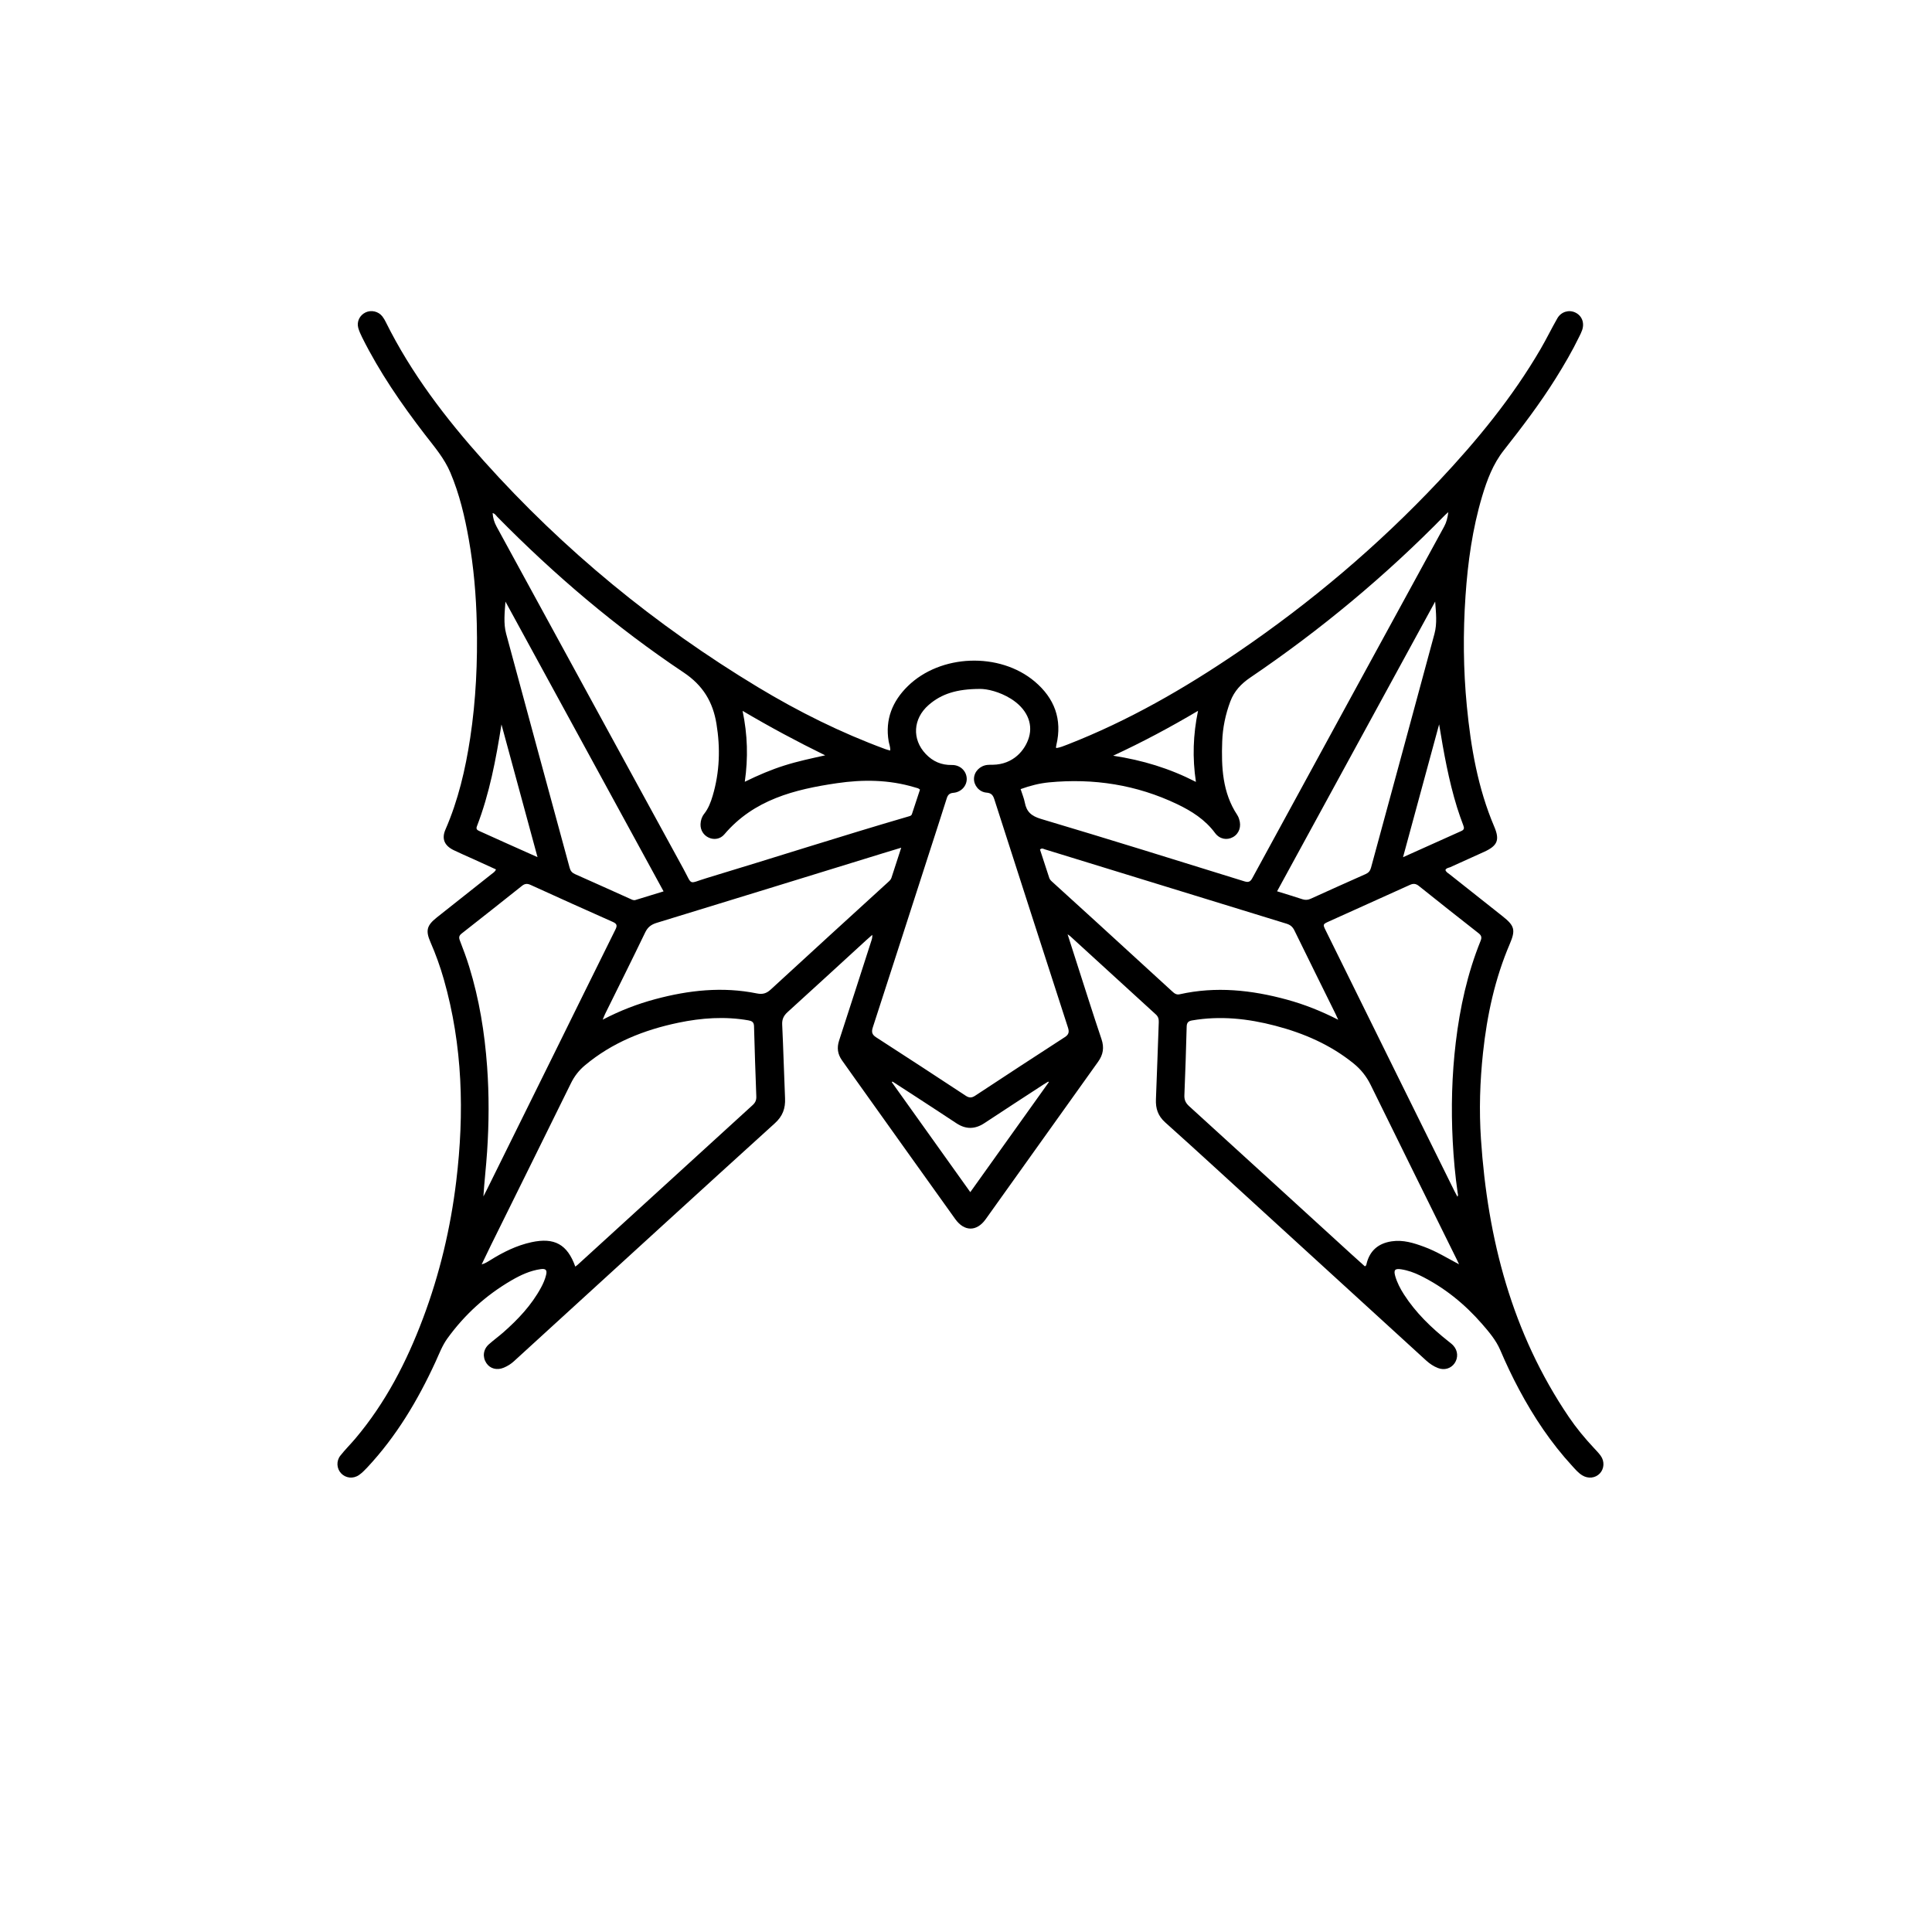 <?xml version="1.0" encoding="UTF-8"?>
<!-- Uploaded to: ICON Repo, www.svgrepo.com, Generator: ICON Repo Mixer Tools -->
<svg fill="#000000" width="800px" height="800px" version="1.1" viewBox="144 144 512 512" xmlns="http://www.w3.org/2000/svg">
 <path d="m527.05 374.56c0.207 0.602 0.758 0.855 1.203 1.211 4.652 3.695 9.32 7.375 13.969 11.062 3.176 2.512 3.457 3.637 1.887 7.32-3.953 9.227-6.035 18.918-7.098 28.855-0.816 7.598-1.055 15.223-0.543 22.844 1.762 26.449 8.215 51.426 23.289 73.66 1.984 2.922 4.231 5.641 6.644 8.215 0.625 0.668 1.27 1.332 1.805 2.074 1.062 1.465 0.93 3.449-0.238 4.676-1.184 1.25-3.078 1.465-4.652 0.504-1.047-0.641-1.828-1.574-2.641-2.461-5.629-6.117-10.199-12.973-14.102-20.285-1.82-3.406-3.473-6.898-4.988-10.453-1.121-2.609-2.945-4.758-4.781-6.875-4.644-5.344-10.051-9.73-16.422-12.867-1.613-0.789-3.293-1.391-5.07-1.664-1.637-0.254-2.023 0.18-1.555 1.82 0.504 1.73 1.324 3.309 2.297 4.824 3.144 4.898 7.277 8.867 11.805 12.457 0.453 0.363 0.93 0.707 1.309 1.137 1.211 1.344 1.309 3.234 0.305 4.676-0.98 1.391-2.699 1.902-4.379 1.258-1.184-0.453-2.215-1.152-3.152-2.008-14.363-13.129-28.73-26.262-43.105-39.383-8.668-7.91-17.289-15.871-26.031-23.699-1.941-1.738-2.57-3.68-2.469-6.141 0.289-6.801 0.484-13.609 0.75-20.406 0.031-0.824-0.125-1.48-0.766-2.066-7.566-6.898-15.113-13.812-22.672-20.719-0.133-0.125-0.297-0.215-0.723-0.527 0.906 2.84 1.719 5.391 2.543 7.938 2.133 6.617 4.215 13.254 6.438 19.84 0.758 2.238 0.453 4.117-0.891 5.992-9.945 13.902-19.855 27.832-29.801 41.738-2.379 3.324-5.664 3.309-8.066-0.043-8.914-12.445-17.797-24.91-26.688-37.375-1.121-1.574-2.246-3.144-3.352-4.727-1.121-1.605-1.367-3.285-0.734-5.211 2.891-8.809 5.703-17.641 8.555-26.457 0.148-0.453 0.281-0.906 0.23-1.547-0.551 0.484-1.102 0.965-1.645 1.457-6.906 6.324-13.805 12.668-20.746 18.969-1.047 0.945-1.555 1.895-1.48 3.359 0.312 6.512 0.477 13.023 0.758 19.535 0.117 2.66-0.609 4.719-2.707 6.617-19.789 17.938-39.48 35.977-59.199 53.977-3.316 3.031-6.637 6.059-9.945 9.09-0.789 0.723-1.695 1.285-2.676 1.695-1.805 0.766-3.648 0.281-4.625-1.203-1.078-1.629-0.855-3.629 0.66-4.981 1.227-1.094 2.559-2.059 3.797-3.137 3.934-3.465 7.508-7.234 10.027-11.902 0.578-1.07 1.062-2.172 1.344-3.352 0.312-1.285-0.09-1.719-1.406-1.539-2.832 0.395-5.367 1.582-7.797 2.996-6.727 3.918-12.371 9.039-16.941 15.352-1.383 1.91-2.18 4.082-3.144 6.184-4.707 10.242-10.422 19.832-18.168 28.098-0.66 0.699-1.352 1.398-2.133 1.941-1.562 1.078-3.547 0.832-4.758-0.477-1.152-1.242-1.309-3.234-0.172-4.668 1.25-1.59 2.699-3.019 4.008-4.57 7.977-9.457 13.551-20.277 17.879-31.785 4.422-11.754 7.309-23.898 8.816-36.363 2.18-18.047 1.73-35.934-3.301-53.543-0.953-3.344-2.133-6.617-3.523-9.805-1.332-3.055-0.996-4.422 1.645-6.527 4.832-3.852 9.688-7.672 14.539-11.516 0.402-0.32 0.891-0.566 1.176-1.242-2.098-0.953-4.148-1.895-6.199-2.824-1.672-0.758-3.359-1.473-5.012-2.281-2.453-1.195-3.25-3.004-2.18-5.465 3.383-7.769 5.285-15.922 6.555-24.254 1.523-10.051 1.984-20.168 1.746-30.32-0.172-7.492-0.809-14.941-2.117-22.324-1.07-6.043-2.469-11.984-4.875-17.676-1.613-3.812-4.266-6.883-6.734-10.078-6.258-8.133-12.059-16.547-16.645-25.75-0.402-0.816-0.797-1.664-1.039-2.535-0.453-1.695 0.387-3.359 1.934-4.102 1.5-0.715 3.406-0.289 4.445 1.047 0.355 0.453 0.648 0.965 0.906 1.48 6.75 13.625 15.895 25.562 25.98 36.824 21.199 23.66 45.508 43.582 72.691 59.988 10.727 6.469 21.914 12.035 33.688 16.375 0.395 0.148 0.816 0.246 1.316 0.395 0.098-0.938-0.273-1.688-0.402-2.469-0.965-5.777 1.004-10.602 5.055-14.578 8.676-8.52 24.344-9.098 33.645-1.258 5.234 4.414 7.367 10.012 5.746 16.828-0.043 0.188-0.074 0.379-0.098 0.566-0.008 0.043 0.023 0.09 0.082 0.254 1.02-0.148 1.977-0.551 2.938-0.922 16.109-6.281 30.977-14.836 45.227-24.531 19.355-13.18 37.137-28.219 53.18-45.27 10.141-10.785 19.52-22.195 27-35.035 1.555-2.668 2.906-5.457 4.438-8.133 1.004-1.754 3.07-2.348 4.766-1.531 1.738 0.832 2.477 2.699 1.805 4.66-0.207 0.594-0.484 1.152-0.766 1.719-1.859 3.828-4 7.5-6.258 11.105-4.156 6.644-8.891 12.867-13.73 19.016-2.871 3.637-4.461 7.887-5.762 12.242-2.559 8.594-3.785 17.426-4.394 26.359-0.668 9.754-0.594 19.504 0.355 29.223 1.062 10.941 2.914 21.715 7.262 31.926 1.5 3.523 0.863 5.039-2.641 6.652-3.031 1.391-6.074 2.734-9.105 4.117-0.426 0.148-0.961 0.191-1.191 0.711zm-123.36-47.988c-6.102 0.016-10.184 1.277-13.609 4.273-4.148 3.637-4.43 9.07-0.766 12.949 1.902 2.008 4.156 2.988 6.957 2.938 2.172-0.031 3.805 1.555 3.918 3.508 0.117 1.918-1.398 3.688-3.531 3.867-1.078 0.09-1.488 0.578-1.777 1.508-1.539 4.883-3.129 9.746-4.699 14.613-4.949 15.344-9.895 30.699-14.875 46.027-0.387 1.195-0.254 1.91 0.863 2.633 7.953 5.129 15.879 10.309 23.781 15.508 0.914 0.602 1.582 0.566 2.469-0.016 7.902-5.203 15.82-10.391 23.766-15.527 1.062-0.684 1.211-1.367 0.84-2.519-6.535-20.16-13.031-40.328-19.52-60.516-0.348-1.078-0.797-1.664-2.066-1.762-1.961-0.156-3.391-1.934-3.324-3.746 0.066-1.836 1.574-3.383 3.547-3.598 0.477-0.051 0.965-0.043 1.449-0.043 5.426-0.074 8.578-3.879 9.574-7.277 1.129-3.836-0.699-7.664-4.801-10.223-2.984-1.855-6.285-2.621-8.195-2.598zm-107.23 153.09c0.297-0.23 0.492-0.355 0.668-0.52 15.434-14.094 30.871-28.195 46.324-42.273 0.699-0.633 1.012-1.301 0.98-2.266-0.238-6.223-0.438-12.445-0.609-18.672-0.031-1.086-0.586-1.367-1.508-1.531-6.231-1.086-12.406-0.648-18.547 0.633-9.098 1.902-17.551 5.254-24.77 11.305-1.574 1.316-2.789 2.883-3.703 4.75-7.031 14.301-14.109 28.566-21.164 42.848-0.848 1.711-1.656 3.434-2.484 5.144 0.891-0.246 1.562-0.676 2.246-1.102 3.418-2.141 6.996-3.918 10.957-4.781 6.078-1.312 9.504 0.562 11.609 6.465zm234.2-0.609c-0.18-0.387-0.355-0.781-0.543-1.16-7.633-15.453-15.277-30.895-22.867-46.363-1.113-2.273-2.602-4.141-4.551-5.715-6.125-4.957-13.172-8-20.711-9.977-7.254-1.902-14.594-2.699-22.07-1.414-0.973 0.164-1.398 0.566-1.434 1.598-0.164 6.082-0.355 12.16-0.609 18.234-0.051 1.234 0.348 2.059 1.25 2.883 14.316 13.031 28.605 26.086 42.906 39.145 1.234 1.129 2.484 2.238 3.672 3.309 0.418-0.188 0.395-0.461 0.453-0.684 0.855-3.508 3.152-5.426 6.66-5.945 3.019-0.453 5.836 0.43 8.602 1.457 3.231 1.184 6.137 2.996 9.242 4.633zm-256.11-199.09c0.082 1.316 0.445 2.484 1.055 3.598 2.938 5.375 5.879 10.758 8.809 16.145 13.551 24.828 27.094 49.672 40.668 74.484 2.535 4.625 1.168 4.027 6.231 2.496 17.871-5.391 35.645-11.129 53.574-16.355 0.355-0.098 0.66-0.215 0.773-0.559 0.734-2.18 1.441-4.371 2.148-6.519-0.281-0.188-0.387-0.305-0.52-0.348-0.32-0.105-0.648-0.18-0.973-0.281-6.75-2.016-13.641-2.082-20.516-1.07-11.211 1.645-22.012 4.348-29.84 13.559-1.078 1.277-2.742 1.5-4.109 0.879-1.406-0.625-2.273-2.023-2.199-3.606 0.043-0.988 0.336-1.918 0.945-2.691 1.137-1.434 1.762-3.086 2.273-4.809 1.859-6.273 2.059-12.629 1.004-19.059-0.945-5.789-3.547-10.168-8.691-13.609-17.914-11.969-34.277-25.875-49.387-41.242-0.34-0.359-0.609-0.855-1.246-1.012zm253.27-0.238c-0.453 0.395-0.668 0.566-0.863 0.766-15.75 16.109-32.988 30.441-51.633 43.078-2.379 1.613-4.246 3.566-5.277 6.324-1.285 3.434-2.023 6.981-2.148 10.602-0.238 6.801 0.043 13.543 4 19.504 0.215 0.312 0.355 0.684 0.477 1.055 0.668 1.969 0.016 3.859-1.613 4.781-1.59 0.898-3.539 0.578-4.773-1.094-2.617-3.539-6.191-5.797-10.043-7.641-10.77-5.137-22.137-6.898-33.973-5.762-2.527 0.246-4.996 0.879-7.5 1.785 0.402 1.277 0.891 2.394 1.113 3.566 0.461 2.453 1.754 3.574 4.281 4.332 17.996 5.359 35.918 10.957 53.848 16.523 1.078 0.336 1.613 0.199 2.164-0.832 16.926-31.078 33.891-62.145 50.852-93.203 0.578-1.066 0.883-2.211 1.09-3.785zm-255.71 181.34c0.262-0.504 0.535-1.004 0.781-1.516 6.008-12.152 12.027-24.301 18.027-36.461 5.383-10.906 10.75-21.824 16.16-32.715 0.52-1.039 0.484-1.547-0.684-2.059-7.285-3.219-14.539-6.512-21.781-9.805-0.848-0.387-1.516-0.363-2.254 0.23-5.328 4.238-10.66 8.461-16.02 12.66-0.699 0.551-0.781 1.027-0.469 1.844 0.891 2.297 1.754 4.602 2.477 6.957 2.66 8.609 4.09 17.445 4.742 26.434 0.543 7.523 0.504 15.031 0 22.555-0.258 3.945-0.727 7.863-0.98 11.875zm258.12 0.066c0.289-0.402 0.105-0.723 0.066-1.039-0.66-4.535-1.07-9.105-1.309-13.684-0.453-8.734-0.23-17.461 0.809-26.152 1.102-9.246 3.078-18.266 6.578-26.918 0.387-0.965 0.199-1.457-0.578-2.059-5.285-4.141-10.547-8.297-15.789-12.496-0.789-0.633-1.473-0.684-2.371-0.273-7.121 3.234-14.25 6.438-21.379 9.648-1.738 0.781-1.738 0.789-0.898 2.484 6.324 12.809 12.645 25.617 18.969 38.43 5.047 10.215 10.094 20.434 15.148 30.641 0.23 0.461 0.484 0.914 0.754 1.418zm-31.586-46.883c-0.371-0.797-0.535-1.184-0.723-1.574-3.629-7.359-7.285-14.711-10.883-22.086-0.461-0.945-1.062-1.48-2.074-1.793-21.363-6.555-42.707-13.137-64.062-19.707-0.379-0.117-0.781-0.438-1.293 0.051 0.809 2.477 1.621 4.996 2.453 7.508 0.141 0.43 0.445 0.734 0.773 1.027 4.043 3.664 8.074 7.336 12.102 11.016 6.555 5.992 13.105 11.996 19.66 17.996 0.578 0.527 1.113 1.012 2.023 0.809 9.613-2.156 19.082-1.137 28.457 1.426 4.57 1.254 8.965 2.981 13.566 5.328zm-115.81-45.598c-1.844 0.559-3.309 0.996-4.766 1.449-20.012 6.164-40.023 12.348-60.055 18.473-1.449 0.445-2.356 1.137-3.031 2.535-3.473 7.219-7.062 14.391-10.609 21.578-0.199 0.402-0.348 0.824-0.648 1.539 4.66-2.43 9.203-4.164 13.922-5.434 8.859-2.379 17.824-3.367 26.91-1.523 1.574 0.32 2.594-0.008 3.723-1.055 10.371-9.551 20.785-19.043 31.199-28.551 0.328-0.297 0.625-0.609 0.766-1.039 0.82-2.5 1.633-5.019 2.59-7.973zm141.5-65.227c-13.938 25.543-27.875 51.082-41.895 76.781 2.41 0.75 4.578 1.398 6.727 2.109 0.781 0.254 1.465 0.199 2.215-0.148 4.832-2.199 9.672-4.371 14.531-6.527 0.773-0.348 1.184-0.832 1.414-1.664 5.606-20.68 11.262-41.344 16.828-62.031 0.734-2.731 0.387-5.606 0.18-8.52zm-204.48 76.801c-14.051-25.758-27.98-51.277-41.902-76.789-0.207 2.906-0.551 5.777 0.18 8.504 5.566 20.688 11.219 41.352 16.828 62.031 0.223 0.832 0.633 1.324 1.406 1.672 4.898 2.172 9.781 4.379 14.66 6.57 0.438 0.199 0.863 0.453 1.383 0.297 2.398-0.738 4.793-1.473 7.445-2.285zm102.09 50.57c-0.051-0.051-0.098-0.105-0.148-0.156-0.395 0.238-0.797 0.469-1.184 0.723-5.254 3.426-10.52 6.84-15.75 10.297-2.504 1.645-4.93 1.664-7.418 0.008-3.539-2.348-7.106-4.66-10.66-6.981-2.082-1.359-4.184-2.715-6.273-4.066l-0.172 0.172c6.875 9.633 13.746 19.262 20.801 29.141 7.051-9.875 13.922-19.508 20.805-29.137zm-145.05-94.812c-1.457 9.238-3.16 18.316-6.512 27.012-0.312 0.797 0.172 1.027 0.723 1.277 2.328 1.055 4.66 2.109 6.988 3.152 2.668 1.195 5.336 2.379 8.355 3.731-3.238-11.965-6.394-23.57-9.555-35.172zm248.49-0.023c-3.152 11.617-6.312 23.23-9.566 35.211 5.434-2.445 10.438-4.707 15.453-6.941 0.773-0.348 0.797-0.781 0.527-1.48-0.594-1.582-1.16-3.168-1.664-4.781-2.215-7.156-3.523-14.508-4.75-22.008zm-162.7 8.215c-7.375-3.613-14.57-7.457-21.891-11.789 1.324 6.363 1.5 12.414 0.586 18.793 3.629-1.777 6.988-3.203 10.473-4.305 3.531-1.125 7.152-1.883 10.832-2.699zm98.809-11.797c-7.418 4.387-14.652 8.258-22.5 11.895 7.836 1.195 14.934 3.352 21.938 6.941-0.957-6.43-0.754-12.445 0.562-18.836z"/>
</svg>